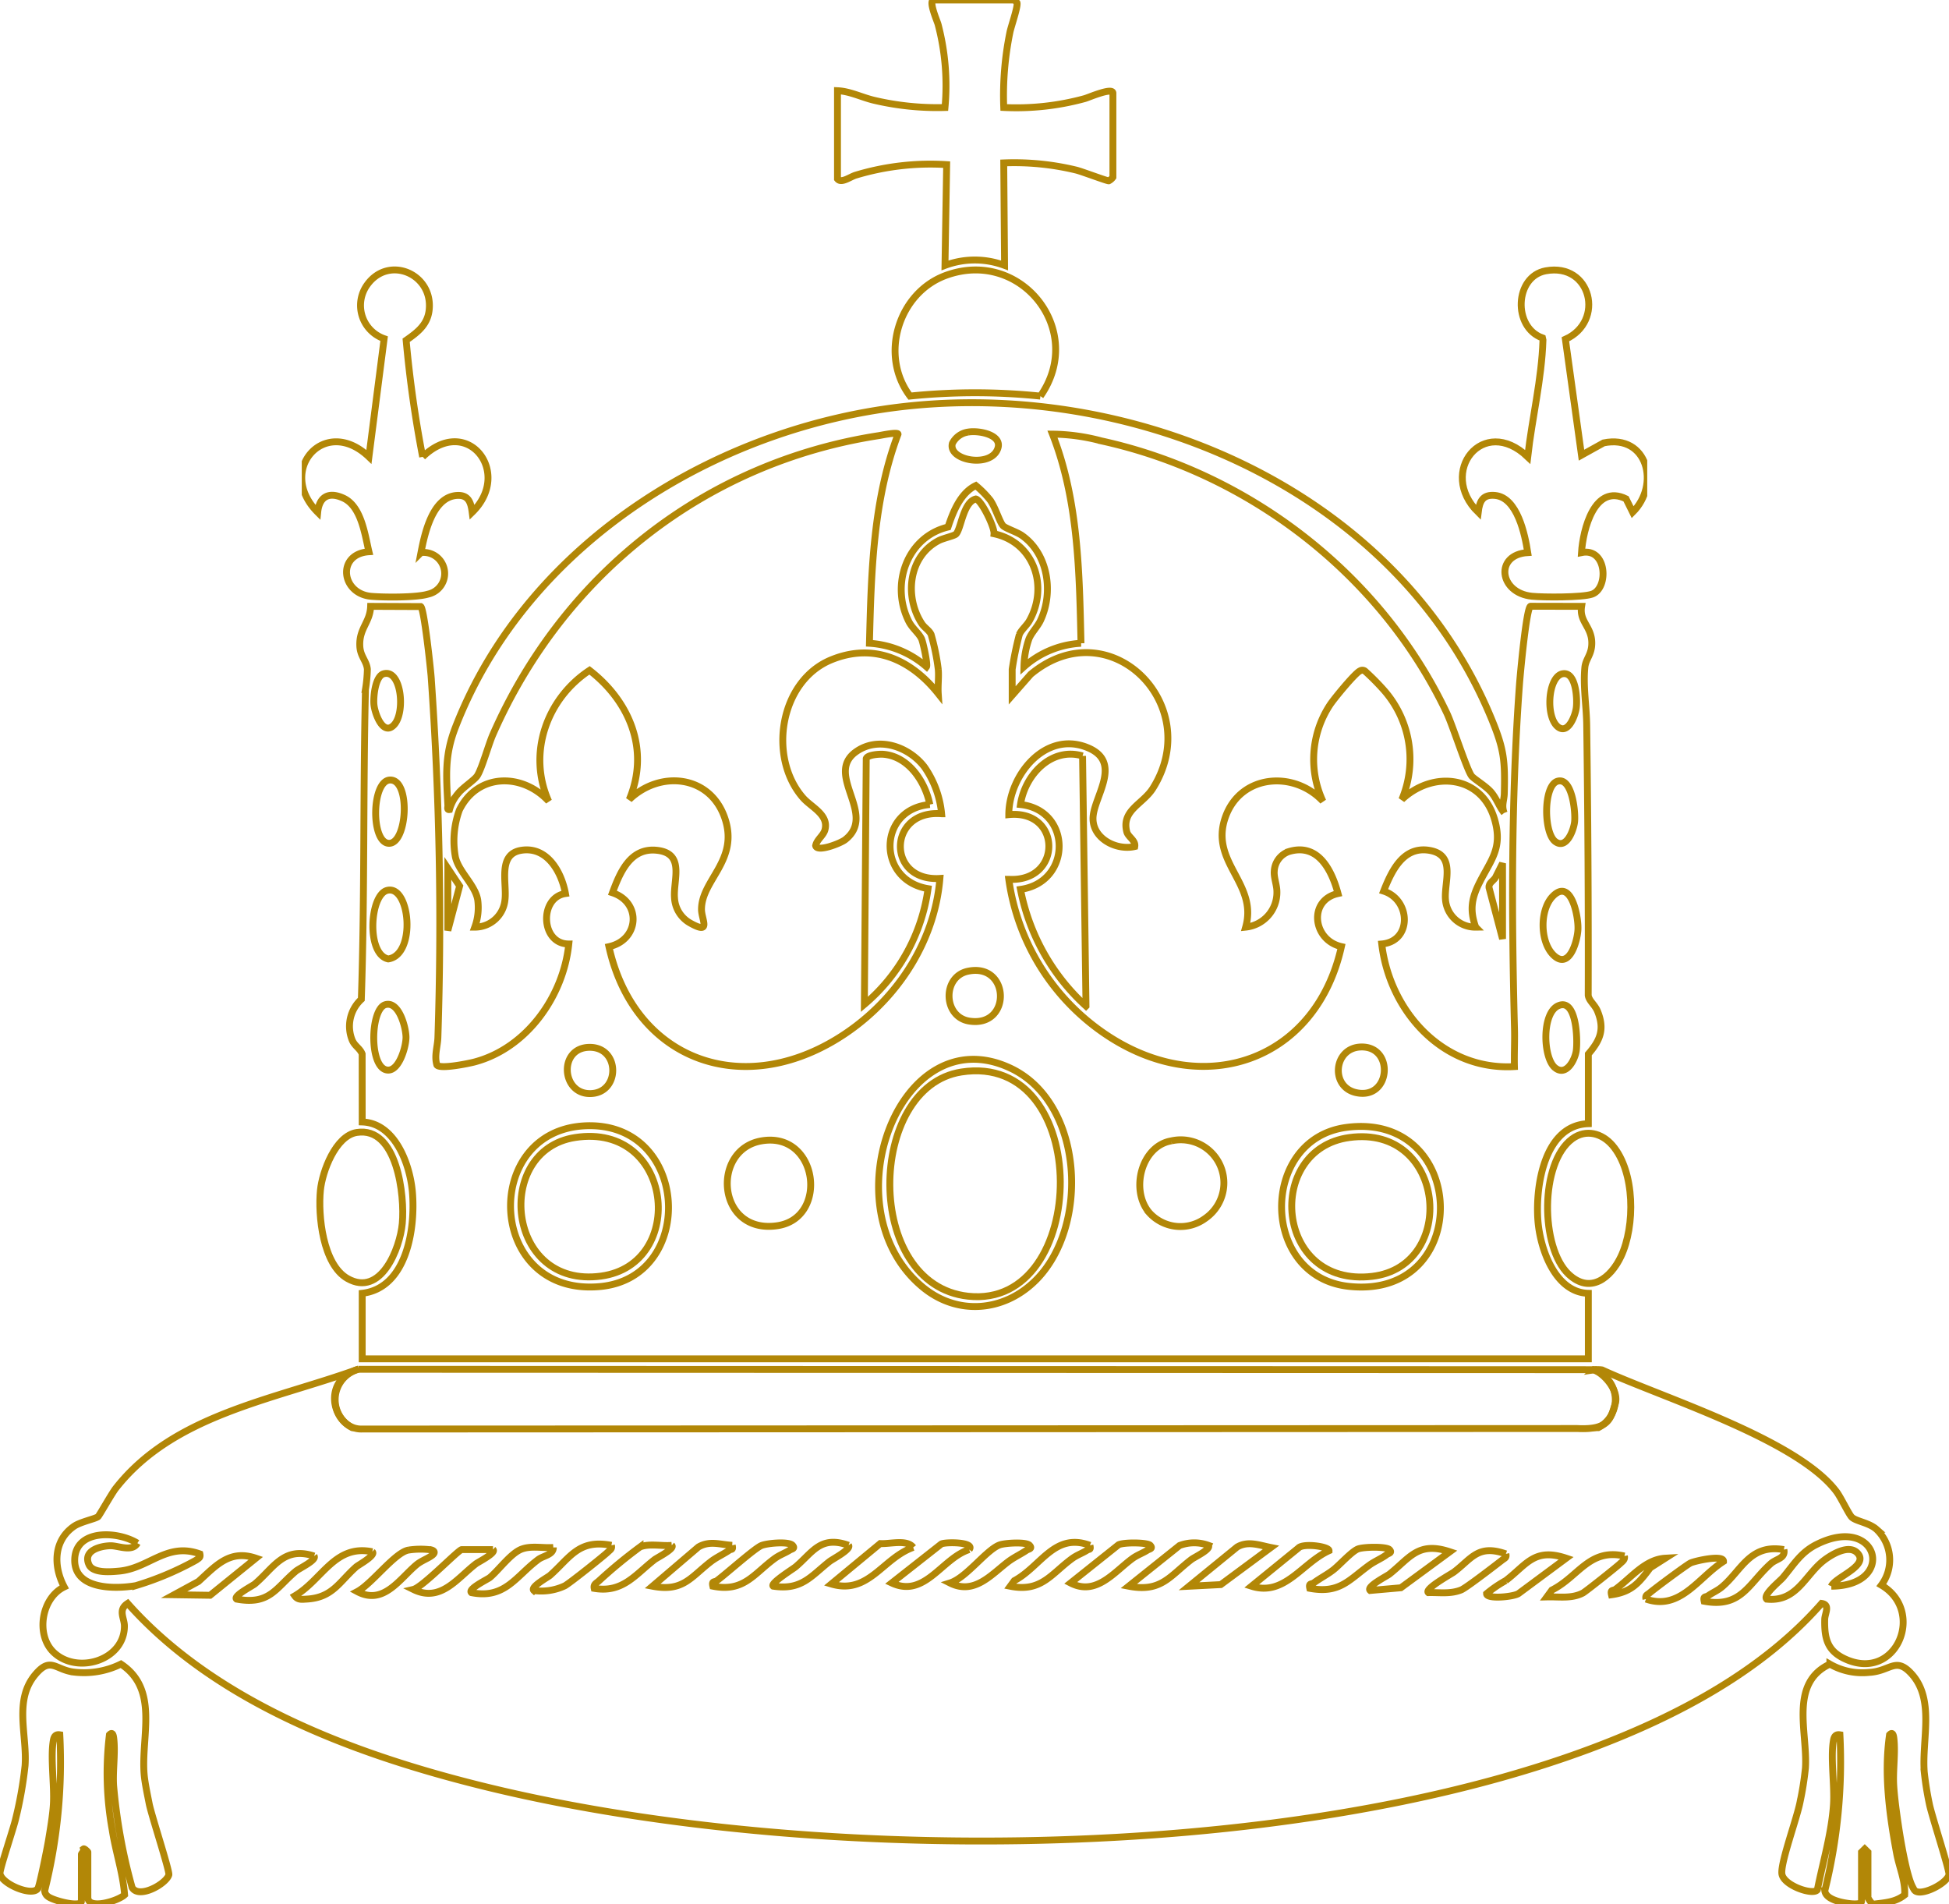 <svg xmlns="http://www.w3.org/2000/svg" xmlns:xlink="http://www.w3.org/1999/xlink" width="283.489" height="276.935" viewBox="0 0 283.489 276.935">
  <defs>
    <clipPath id="clip-path">
      <rect id="Rectangle_1589" data-name="Rectangle 1589" width="195.705" height="208.137" fill="none" stroke="#b28707" stroke-width="1"/>
    </clipPath>
    <clipPath id="clip-path-2">
      <path id="Path_27683" data-name="Path 27683" d="M0,144.559H283.489v86.857H0Z" transform="translate(0 -144.559)" fill="none" stroke="#b28707" stroke-width="1"/>
    </clipPath>
  </defs>
  <g id="Group_375" data-name="Group 375" transform="translate(-1223.424 -3103)">
    <g id="Group_372" data-name="Group 372" transform="translate(1267.316 3103)">
      <g id="Group_371" data-name="Group 371" transform="translate(0 0)" clip-path="url(#clip-path)">
        <path id="Path_27661" data-name="Path 27661" d="M114.038,321.853A33.108,33.108,0,0,0,113,316.786c-.266-.6-.969-.978-1.358-1.574-2.573-3.944-1.923-9.809,2.477-12.092.651-.337,2.229-.679,2.49-.93.754-.724,1.04-4.662,2.894-5.114.795.135,2.731,4.085,2.648,5.061,5.822,1.242,7.972,7.668,5.128,12.678-.368.647-1.206,1.362-1.447,1.973a47.22,47.22,0,0,0-1.042,5.065v3.786l2.684-3.056c11.444-9.543,25.414,4.417,17.787,16.565-1.453,2.315-4.614,3.19-3.8,6.341.195.754,1.314,1.242,1.16,2.133-2.744.634-6.373-1.263-6.054-4.445.309-3.087,4.279-7.928-.9-9.975-6.114-2.419-11.364,4.1-11.371,9.782,7.754-.757,7.791,9.85,0,9.408a32.643,32.643,0,0,0,14.681,22.938c14.1,9.046,30.044,3.284,33.7-13.152-4.184-.938-4.865-6.76-.493-7.716-.917-3.419-2.912-7.423-7.194-6.091a3.182,3.182,0,0,0-2.08,2.827c-.082.912.377,2.013.384,2.942a5.072,5.072,0,0,1-4.545,5.21c1.839-6.483-5.421-9.46-2.877-16.188,2.293-6.066,9.931-6.592,14.111-2.132a14.434,14.434,0,0,1,1.026-14c.561-.868,3.625-4.6,4.356-4.94a.642.642,0,0,1,.723,0,35.382,35.382,0,0,1,2.573,2.57,15.168,15.168,0,0,1,2.809,16.125c4.564-4.275,11.679-3.514,13.511,2.975,1.15,4.073-.51,5.75-2.159,8.991-1.185,2.329-1.53,4.05-.608,6.6a4.348,4.348,0,0,1-4.4-4.019c-.216-2.564,1.614-6.512-2.37-7.157-3.787-.614-5.472,3.007-6.626,5.934,3.958,1.247,4.178,7.3-.274,7.691,1.161,9.8,8.89,18.432,19.3,17.829-.047-1.831.056-3.675.009-5.508-.427-16.518-.484-33.6.725-50.065.094-1.279.994-11.208,1.612-11.376l7.425.014c-.362,2.232,1.436,2.9,1.481,5.25.035,1.785-.884,2.337-1.01,3.652-.262,2.747.234,5.6.27,8.311.177,13.123.256,26.214.221,39.352.11.82.963,1.355,1.353,2.311,1.065,2.606.413,4.209-1.335,6.231l0,10.133c-6.391.2-7.713,9.051-7.339,14.054.3,4.075,2.488,10.492,7.338,10.617v9.527H30.249V412.6c6.492-.765,7.764-9.45,7.3-14.747-.356-4.029-2.533-10.015-7.3-10.171l-.007-9.887c-.31-.824-1.062-1.13-1.436-1.984a5.33,5.33,0,0,1,1.316-5.965c.5-15,.25-30.074.6-45.076A20.772,20.772,0,0,0,31,321.836c-.119-1.24-1.035-1.837-1.1-3.4-.106-2.56,1.5-3.409,1.575-5.742l7.294.031c.487.313,1.4,8.9,1.5,10.108a510.2,510.2,0,0,1,.991,52.529c-.035,1.309-.554,2.694-.149,4.035.448.643,4.6-.209,5.459-.435,7.592-2,12.942-9.534,13.729-17.164-4.111.017-4.338-6.768-.486-7.336-.58-3.157-2.663-6.876-6.412-6.292-3.477.542-2.106,4.705-2.38,7.151a4.388,4.388,0,0,1-4.4,4.028,8.243,8.243,0,0,0,.429-3.971c-.375-2.189-2.809-4.128-3.254-6.273a13.1,13.1,0,0,1,.581-6.776c2.63-5.412,9.161-5.443,12.988-1.3-3.123-7.01-.253-14.938,5.953-19.029,5.865,4.543,8.788,11.6,5.778,18.784,4.441-4.268,11.689-3.588,13.867,2.619s-3.379,9.064-3.362,13.381c.006,1.461,1.507,3.762-1.7,1.938a4.441,4.441,0,0,1-2.224-3.637c-.215-2.588,1.607-6.511-2.628-6.921-3.807-.369-5.309,3.227-6.4,6.183,4.262,1.417,3.9,6.882-.512,7.839,3.606,16.214,18.886,22.079,33.07,13.483,8.233-4.989,14.27-13.693,15.071-23.405-7.82.495-7.588-10.057.247-9.407a14.231,14.231,0,0,0-2.488-6.795c-2.248-2.947-6.692-4.546-9.958-2.225-4.67,3.32,3.17,9.133-1.6,12.808-.674.519-4.069,1.854-4.275.851.172-.894,1.129-1.446,1.356-2.31.576-2.2-1.99-3.274-3.19-4.644-5.154-5.883-3.395-17.005,4.111-20.078,6.2-2.537,11.64.012,15.556,4.93-.076-1.15.105-2.408,0-3.542m-80.681.654c-1.225.357-1.506,3.388-1.4,4.478.133,1.338,1.348,4.659,2.937,2.932,1.68-1.826,1.04-8.163-1.538-7.41m171.49-.007c-2.158.415-2.54,6.48-.564,7.8,1.415.943,2.413-1.734,2.56-2.846.174-1.317-.047-5.325-2-4.951M34.275,337.95c-2.645.121-2.791,8.952-.226,9.2,2.763.265,3.308-9.34.226-9.2m169.829.178c-2.067.612-2.032,7.522-.312,8.78,1.6,1.173,2.652-1.614,2.8-2.853.167-1.386-.343-6.562-2.489-5.927M33.845,354.011c-2.5.693-3.017,9.29.191,9.963,4.13-.6,3.175-10.9-.191-9.963m169.684,9.407c2.312,2.232,3.482-2.083,3.555-3.74.084-1.89-.992-7.5-3.637-4.845-1.951,1.959-1.909,6.663.082,8.585m-85.162,2.34c-3.789.784-3.629,6.669.2,7.255,6.178.945,5.914-8.52-.2-7.255M33.6,370.63c-2.221.654-2.375,9.512.436,9.509,1.621,0,2.6-3.455,2.584-4.789-.012-1.416-1.027-5.308-3.02-4.721M203.757,379.8c1.6,1.317,2.9-1.134,3.086-2.514.2-1.5.065-7.643-2.6-6.516-2.441,1.034-2.264,7.568-.49,9.03M63.349,376.828c-4.536,0-4.173,6.707,0,6.728,4.431.022,4.482-6.728,0-6.728m112.163-.05c-3.969.118-4.513,5.826-.663,6.646,5.015,1.068,5.581-6.792.663-6.646m-47.392,34.03c7.987-7.813,7.1-25.843-3.487-30.908-16.219-7.758-26.723,20.447-12.8,31.851,5.023,4.114,11.709,3.532,16.284-.943M62.7,388.241c-15.269.686-14.362,24.87,2.116,23.381,14.163-1.28,13.082-24.064-2.116-23.381m110.643.242c-12.573,1.71-12.553,21.744.456,23.114,18.176,1.914,17.369-25.538-.456-23.114m-85.015,1.95c-7.4,1.268-6.488,13.65,2.321,12.335,7.51-1.121,5.906-13.744-2.321-12.335m59.606,0c-4.374.749-5.985,7.165-3.215,10.427a6.09,6.09,0,0,0,8.143.852,6.266,6.266,0,0,0-4.928-11.279" transform="translate(-21.457 -224.507)" fill="none" stroke="#b28707" stroke-width="1"/>
        <path id="Path_27662" data-name="Path 27662" d="M23.273,815.225l179.62.06a4.575,4.575,0,0,1-1.1,8.933H24.185a4.582,4.582,0,0,1-.912-8.993" transform="translate(-15.037 -616.081)" fill="none" stroke="#b28707" stroke-width="1"/>
        <path id="Path_27663" data-name="Path 27663" d="M240.107,299.4c-.741-.933-1.043-1.952-1.827-2.934-.748-.938-2.574-1.989-2.924-2.451-.706-.933-2.724-7.29-3.587-9.115-9.479-20.05-28.636-34.882-50.284-39.611a28.427,28.427,0,0,0-7.084-.977c3.776,9.6,3.916,20.21,4.151,30.417a13.577,13.577,0,0,0-8.3,3.419,13.151,13.151,0,0,1,.721-4.04c.375-.936,1.245-1.765,1.689-2.708,1.923-4.078,1.118-9.692-2.723-12.362-.731-.508-2.4-1.035-2.738-1.415-.505-.572-1.126-2.712-1.879-3.739a14.376,14.376,0,0,0-2.069-2.093c-2.23,1.072-3.3,3.793-4.046,6.033-5.989,1.445-8.408,8.381-5.7,13.738.5.992,1.487,1.715,1.857,2.54.229.511.927,3.756.715,4.046a13.93,13.93,0,0,0-8.3-3.419c.262-10.244.506-20.726,4.158-30.41.005-.36-2.387.142-2.736.2C123.87,248.4,103.233,264.746,93.01,288c-.645,1.467-1.607,4.986-2.289,6.016-.407.616-2.111,1.709-2.792,2.582a6.056,6.056,0,0,0-1.23,2.313c-.4.066-.227-.329-.241-.6-.231-4.4-.488-7.253,1.1-11.36,10.576-27.3,39.185-44.519,67.663-46.9,33.512-2.806,69.811,13.525,83.047,45.687,1.818,4.419,1.972,6.024,1.851,10.872-.024.961-.441,1.731-.013,2.8M162.12,244.012a3.051,3.051,0,0,0-2.276,1.642c-.656,2.4,5.145,3.539,6.46,1.077,1.2-2.244-2.495-3.007-4.184-2.718" transform="translate(-65.207 -181.172)" fill="none" stroke="#b28707" stroke-width="1"/>
        <path id="Path_27664" data-name="Path 27664" d="M344.763,0l.337.4c.17.531-.839,3.392-1.025,4.282a45.725,45.725,0,0,0-.9,10.949,37.6,37.6,0,0,0,11.779-1.292c.542-.143,4.1-1.716,4.1-.786V25.771a1.691,1.691,0,0,1-.606.526c-.246.029-3.91-1.357-4.716-1.556a38.23,38.23,0,0,0-10.558-1.048l.12,14.906a12.348,12.348,0,0,0-8.666,0l.243-14.658a37.544,37.544,0,0,0-13.243,1.538c-.814.248-2.086,1.239-2.636.54V13.19c1.813.078,3.539.974,5.324,1.394a40.035,40.035,0,0,0,10.312,1.05,34.9,34.9,0,0,0-1-12.074c-.13-.515-1.5-3.562-.591-3.562Z" transform="translate(-241.068 0.001)" fill="none" stroke="#b28707" stroke-width="1"/>
        <path id="Path_27665" data-name="Path 27665" d="M17.589,187.889c6.481-6.27,13.124,2.285,7.2,8.061-.184-1.421-.538-2.541-2.189-2.451-3.574.195-4.72,5.526-5.259,8.314a3.066,3.066,0,0,1,1.029,6.039c-1.673.515-6.379.481-8.244.323-4.439-.377-5.052-6.18-.354-6.485C9.18,199.2,8.666,195.1,6.079,193.9c-2.116-.983-3.529-.257-3.759,2.049-6.08-6.054.991-14.212,7.447-8.06L11.981,170.7a5.124,5.124,0,0,1-2.456-7.846c3.124-4.346,9.546-1.582,9.01,3.636-.224,2.183-1.7,3.287-3.351,4.446a169.975,169.975,0,0,0,2.4,16.955" transform="translate(0 -121.445)" fill="none" stroke="#b28707" stroke-width="1"/>
        <path id="Path_27666" data-name="Path 27666" d="M708.37,187.681l3.219-1.786c6.4-1.294,8.239,6.11,4.227,10.09l-.968-1.958c-4.587-2.247-6.262,4.463-6.479,7.822,3.735-.77,3.99,5.208,1.529,6.049-1.436.491-7.053.469-8.733.3-4.805-.483-5.451-6.055-.612-6.349-.408-2.61-1.5-8.011-4.763-8.314-1.8-.167-2.25.854-2.443,2.451-5.942-5.812.707-14.272,7.2-8.06.642-5.68,2.035-11.247,2.219-16.986l-.069-.309c-4.351-1.548-4.054-8.93.474-9.764,6.616-1.218,8.645,7.37,2.858,9.958Z" transform="translate(-522.229 -121.482)" fill="none" stroke="#b28707" stroke-width="1"/>
        <path id="Path_27667" data-name="Path 27667" d="M374.422,179.07a93.175,93.175,0,0,0-18.963-.007c-4.487-5.948-1.673-15.02,5.2-17.545,10.949-4.022,20.438,8.025,13.763,17.552" transform="translate(-266.985 -121.46)" fill="none" stroke="#b28707" stroke-width="1"/>
        <path id="Path_27668" data-name="Path 27668" d="M437,449.252l.5,36.386a30.877,30.877,0,0,1-9.528-16.974c7.483-1.054,7.511-11.535,0-12.34.609-4.216,4.427-8.423,9.027-7.071" transform="translate(-323.43 -339.314)" fill="none" stroke="#b28707" stroke-width="1"/>
        <path id="Path_27669" data-name="Path 27669" d="M344.525,456.357c-7.608.676-7.73,11.015-.262,12.233A26.747,26.747,0,0,1,335,485.427l.273-35.756c.193-.563,1.93-.669,2.5-.623,3.66.3,6.084,3.995,6.749,7.308" transform="translate(-253.167 -339.348)" fill="none" stroke="#b28707" stroke-width="1"/>
        <path id="Path_27670" data-name="Path 27670" d="M744.87,695.2c-4.122-3.879-4.216-16.219.525-19.7,2.008-1.474,4.344-.809,5.864.973,3.281,3.846,3.306,11.72,1.226,16.132-1.493,3.164-4.494,5.531-7.615,2.594" transform="translate(-560.598 -509.876)" fill="none" stroke="#b28707" stroke-width="1"/>
        <path id="Path_27671" data-name="Path 27671" d="M16.128,674.048c5.9-.929,7,9.211,6.626,13.225-.339,3.677-3.127,10.753-7.959,8.022-3.608-2.039-4.316-9.186-3.95-12.847.273-2.723,2.2-7.914,5.283-8.4" transform="translate(-8.131 -509.345)" fill="none" stroke="#b28707" stroke-width="1"/>
        <path id="Path_27672" data-name="Path 27672" d="M708.893,524.992l-1.966-7.464c-.068-.712.641-.957.95-1.492L708.893,514Z" transform="translate(-534.235 -388.439)" fill="none" stroke="#b28707" stroke-width="1"/>
        <path id="Path_27673" data-name="Path 27673" d="M86.991,517l1.711,2.569-1.711,6.47Z" transform="translate(-65.741 -390.706)" fill="none" stroke="#b28707" stroke-width="1"/>
        <path id="Path_27674" data-name="Path 27674" d="M360.556,637.712c19.272-3,18.784,34.546.986,32.606-15.283-1.666-14.75-30.465-.986-32.606" transform="translate(-264.619 -481.802)" fill="none" stroke="#b28707" stroke-width="1"/>
        <path id="Path_27675" data-name="Path 27675" d="M138.382,676.72c14.343-2.23,16.369,18.44,3.787,20.153-13.826,1.883-15.688-18.3-3.787-20.153" transform="translate(-98.63 -511.283)" fill="none" stroke="#b28707" stroke-width="1"/>
        <path id="Path_27676" data-name="Path 27676" d="M597.838,676.868c14.086-1.92,15.833,18.707,3.331,20.186-14.194,1.678-15.693-18.5-3.331-20.186" transform="translate(-445.468 -511.427)" fill="none" stroke="#b28707" stroke-width="1"/>
      </g>
    </g>
    <g id="Group_374" data-name="Group 374" transform="translate(1223.424 3148.519)">
      <g id="Mask_Group_9" data-name="Mask Group 9" transform="translate(0 144.559)" clip-path="url(#clip-path-2)">
        <path id="Path_27677" data-name="Path 27677" d="M65.888,601.868v.246c-5.745,1.615-3.687,8.889.492,8.725l176.741-.073c4.783.25,4.841-1.625,5.5-3.547s-1.662-4.518-3.119-4.977a4.242,4.242,0,0,1,1.216,0c8.607,3.976,28.364,10.07,34.1,17.7.659.876,1.784,3.293,2.228,3.724.606.588,2.493.79,3.578,1.749a6.121,6.121,0,0,1,.72,8.128c6.408,3.77,2.274,13.9-4.994,10.86-2.853-1.192-3.3-3.034-3.244-5.869.018-.862.858-2.145-.449-2.332-8.608,9.82-20.889,16.312-33,20.9-45.2,17.125-115.763,17.193-162.4,5.5-18.287-4.583-38.244-12.054-50.993-26.4-1.453.942-.476,2.126-.471,3.283.021,5.023-6.953,7.132-10.355,3.769-2.568-2.538-1.7-7.855,1.6-9.449-1.6-3-1.587-6.755,1.438-8.829.936-.642,3.094-1.077,3.473-1.384.19-.154,1.977-3.352,2.595-4.141,8.388-10.7,22.818-12.809,35.333-17.344M33.68,627.439c-2.848-1.781-8.978-2.083-9.116,2.342s5.834,4.361,8.88,3.837a43.935,43.935,0,0,0,8.808-3.727c.355-.269.641-.332.518-.888-4.824-1.747-7.366,2.1-11.759,2.5-1.223.111-3.8.341-4.378-.941-.91-2.017,1.563-2.709,3.13-2.747,1.095-.027,3.166.948,3.917-.374M280.068,633.7c9.593-.048,6.865-10.612-2.159-6.068-2.313,1.165-3.3,2.94-4.89,4.823-.422.5-2.969,2.53-2.354,3.125,4.386.45,5.576-3.52,8.313-5.627,1.14-.878,3.608-2.37,4.858-1.111,1.86,1.872-3.209,3.509-3.768,4.858M120.2,627.75c-1.749-.093-3.261-.726-4.921.249l-6.677,5.7c4.451.847,5.543-1.3,8.489-3.573.839-.646,1.868-1.1,2.7-1.675.28-.191.577.05.409-.7m8.776,0c-.547-.595-3.639-.324-4.513.026-1,.4-5.09,4.078-6.491,5.111-.352.26-.78,0-.592.806,4.513.9,5.935-1.782,8.986-4.016.733-.536,1.538-.8,2.207-1.23.253-.162.856-.2.4-.7m8.15,0c-4.077-1.453-5.18.979-7.687,3.119-.347.3-3.77,2.41-3.28,2.826,4.109.622,5.435-1.4,8.174-3.574.47-.373,3.22-1.779,2.794-2.371m9.4.307c-.916-1.208-3.377-.464-4.794-.559l-7.117,5.883c5.424,1.606,7.474-3.765,11.911-5.324m8.151.313c.906-1.138-3.632-1.123-4.088-.792l-7.19,5.651c4.823,2.257,7.293-3.6,11.278-4.858m8.777-.617c-.487-.527-3.481-.346-4.3-.077-1.919.628-4.88,4.805-7.288,5.553,3.548,1.787,5.994-1.218,8.484-3.1.849-.643,1.864-1.1,2.7-1.677.216-.148.877-.185.407-.694m8.779,0c-5.171-1.925-7.1,3.042-11.005,5.139l-.592.806c4.511.9,5.936-1.781,8.986-4.016.731-.536,1.543-.8,2.207-1.23.305-.2.56.034.4-.7m8.776,0c-.4-.435-3.854-.467-4.621-.081l-6.971,5.557c3.735,1.931,6.341-1.615,8.981-3.548.733-.536,1.538-.8,2.207-1.23.252-.162.858-.2.4-.7m8.463,0a6.055,6.055,0,0,0-4.2.028l-7.4,5.916c4.735.915,5.958-1.458,9.119-3.883.475-.364,2.9-1.475,2.478-2.06m9.09.314c-1.678-.33-3.333-1.006-4.919-.065l-6.99,5.7,4.618-.238Zm-95.921-.315c-4.783-.928-5.981,1.755-8.939,4.376-.306.271-2.92,1.685-2.343,2.2a8.031,8.031,0,0,0,4.487-.682c.623-.306,5.678-4.333,6.322-4.958.307-.3.591-.415.473-.933m8.777,0c-1.443.139-3.257-.311-4.62.235a71.508,71.508,0,0,0-6.006,4.96c-.348.316-.787.461-.655,1.064,4.159.7,5.972-2.02,8.8-4.2.34-.262,3.012-1.6,2.478-2.062m84.325,5.945c4.824,1.533,7.358-3.392,11.278-5.163.016-.631-3.8-1.132-4.457-.387ZM94.179,628.063c-1.482.122-3.192-.292-4.613.243-1.565.589-3.293,3.022-4.633,4.14-.287.24-3.264,1.665-2.663,2.19,4.9.967,6.464-2.414,9.736-4.832.732-.541,2.181-.666,2.173-1.741m121.626.316c-.442-.481-3.854-.411-4.621-.082-.947.407-2.625,2.3-3.554,3.026-.873.681-1.928,1.216-2.829,1.88-.352.26-.78,0-.592.806,4.341.8,5.655-1.2,8.677-3.385.793-.573,1.8-.974,2.525-1.533.218-.169.843-.223.394-.713m-142.71.07c-1.965.356-5.334,4.929-7.435,6.033,3.817,2.035,6.144-1.839,8.622-3.907.719-.6,1.771-.944,2.338-1.423.435-.368.213-.63-.194-.735a11.664,11.664,0,0,0-3.332.032m12.308-.074H80.858c-.457,0-5.713,5.479-7.047,5.793,3.969,1.96,6.384-1.632,9.113-3.73.339-.26,3.015-1.6,2.48-2.064m139.179.317c-4.635-1.543-5.787.865-8.8,3.257-.361.286-3.415,1.821-2.792,2.374l4.461-.394Zm48.587-.315c-5.009-.861-6.169,3.1-9.081,5.487-.6.49-1.3.777-1.927,1.215-.376.263-.766.013-.587.81,5.427,1.013,6.456-2.593,9.708-5.487.8-.708,2.132-.73,1.888-2.026m-205.322.313c-5.466-1.122-7.25,4.055-11.277,6.418.443.622,1.064.505,1.706.471,3.789-.2,4.753-2.5,7.228-4.692.306-.271,2.92-1.685,2.343-2.2M232.732,629c-4.067-1.434-4.964.681-7.548,2.633-.388.293-4.346,2.456-3.734,3,1.662-.042,3.191.237,4.775-.394.727-.29,5.011-3.6,5.986-4.354.348-.27.65-.314.521-.884m-173.348.313c-4.45-1.466-5.887,1.757-8.627,4.06-.322.271-3.189,1.746-2.655,2.2,4.818.892,5.678-1.585,8.626-4.062.5-.416,3.076-1.611,2.655-2.2m-8.462.313c-3.821-1.307-5.811,1.079-8.361,3.387l-3.549,1.93,5.243.076Zm190.588,0c-4.651-1.56-5.731.907-8.8,3.256a17.516,17.516,0,0,0-2.787,1.907c0,.848,3.988.459,4.664-.032Zm8.463-.315c-5.1-1.17-6.665,3-10.555,4.954l-.727.993c1.785-.05,3.587.288,5.233-.562.413-.213,4.946-3.821,5.427-4.286.338-.326.733-.548.621-1.1m5.956.314c-2.947.168-4.916,2.806-7.242,4.513-.355.26-.779,0-.591.807,2.928-.411,3.99-1.724,5.634-3.92Zm-2.818,5.945c4.952,1.742,7.642-3.16,11.277-5.478.025-1.038-4.207-.051-4.784.225-.6.286-5.277,3.767-5.973,4.368-.323.279-.658.3-.521.886" transform="translate(-13.695 -593.084)" fill="none" stroke="#b28707" stroke-width="1"/>
        <path id="Path_27681" data-name="Path 27681" d="M11.836,783.98c-.243.873-4.211-.186-4.876-.763a1.138,1.138,0,0,1-.46-.819,76.955,76.955,0,0,0,2.2-22.686c-.6-.1-.839.246-.937.783-.454,2.486.171,6.612-.005,9.39-.1,1.617-.449,3.607-.716,5.236-.16.974-1.263,6.489-1.527,6.928-.76,1.264-5.36-.655-5.513-2.183-.059-.588,1.965-6.562,2.277-7.938a58.376,58.376,0,0,0,1.367-7.716c.329-4.449-1.679-9.494,1.475-13.245,2.268-2.7,2.907-.692,5.652-.371a12.13,12.13,0,0,0,6.817-1.17c5.592,3.708,2.908,10.486,3.377,16.038.107,1.264.482,2.988.733,4.279.314,1.614,3,9.817,2.859,10.334-.346,1.29-4.326,3.562-5.342,1.854a80.445,80.445,0,0,1-2.691-14.847c-.134-2.186.281-4.812.013-6.909-.055-.432-.184-.928-.624-.465a46.123,46.123,0,0,0,.407,13.84c.489,3.187,1.559,6.243,1.8,9.438-.914.881-5.342,2.251-5.342.366v-6.577c0-.058-.506-.558-.623-.469.1.319-.317.674-.317.782Z" transform="translate(0 -697.488)" fill="none" stroke="#b28707" stroke-width="1"/>
        <path id="Path_27682" data-name="Path 27682" d="M838.373,784c-.176.634-2.579.177-3.153.018-.807-.224-2.062-.644-2.184-1.6a77.348,77.348,0,0,0,2.2-22.687c-.6-.1-.839.246-.937.783-.456,2.5.182,6.6-.005,9.39-.28,4.169-1.529,8.3-2.343,12.377-.625.848-5.011-.652-5.162-2.38s2.2-8.032,2.66-10.453a46.176,46.176,0,0,0,.769-4.869c.346-5.17-2.415-12.34,3.556-15.127a9.483,9.483,0,0,0,5.711,1.207c3.072-.168,3.83-2.3,6.105.137,3.513,3.769,1.538,9.582,1.914,14.372a45.978,45.978,0,0,0,.733,4.592c.311,1.618,3,9.816,2.859,10.334-.327,1.223-3.467,2.844-4.674,2.456-.349-.1-.447-.388-.6-.669-.882-1.616-1.769-6.875-2.067-8.894-.273-1.845-.579-4.043-.692-5.885-.134-2.186.281-4.812.013-6.909-.055-.432-.184-.928-.624-.464-.827,5.694-.016,11.666,1.036,17.283.374,2,1.27,3.926,1.169,6-1.342,1.091-2.943,1.143-4.58,1.357-.233-.038-.763-.868-.763-.991V776.8l-.47-.463-.47.463Z" transform="translate(-567.612 -697.506)" fill="none" stroke="#b28707" stroke-width="1"/>
      </g>
    </g>
  </g>
</svg>
